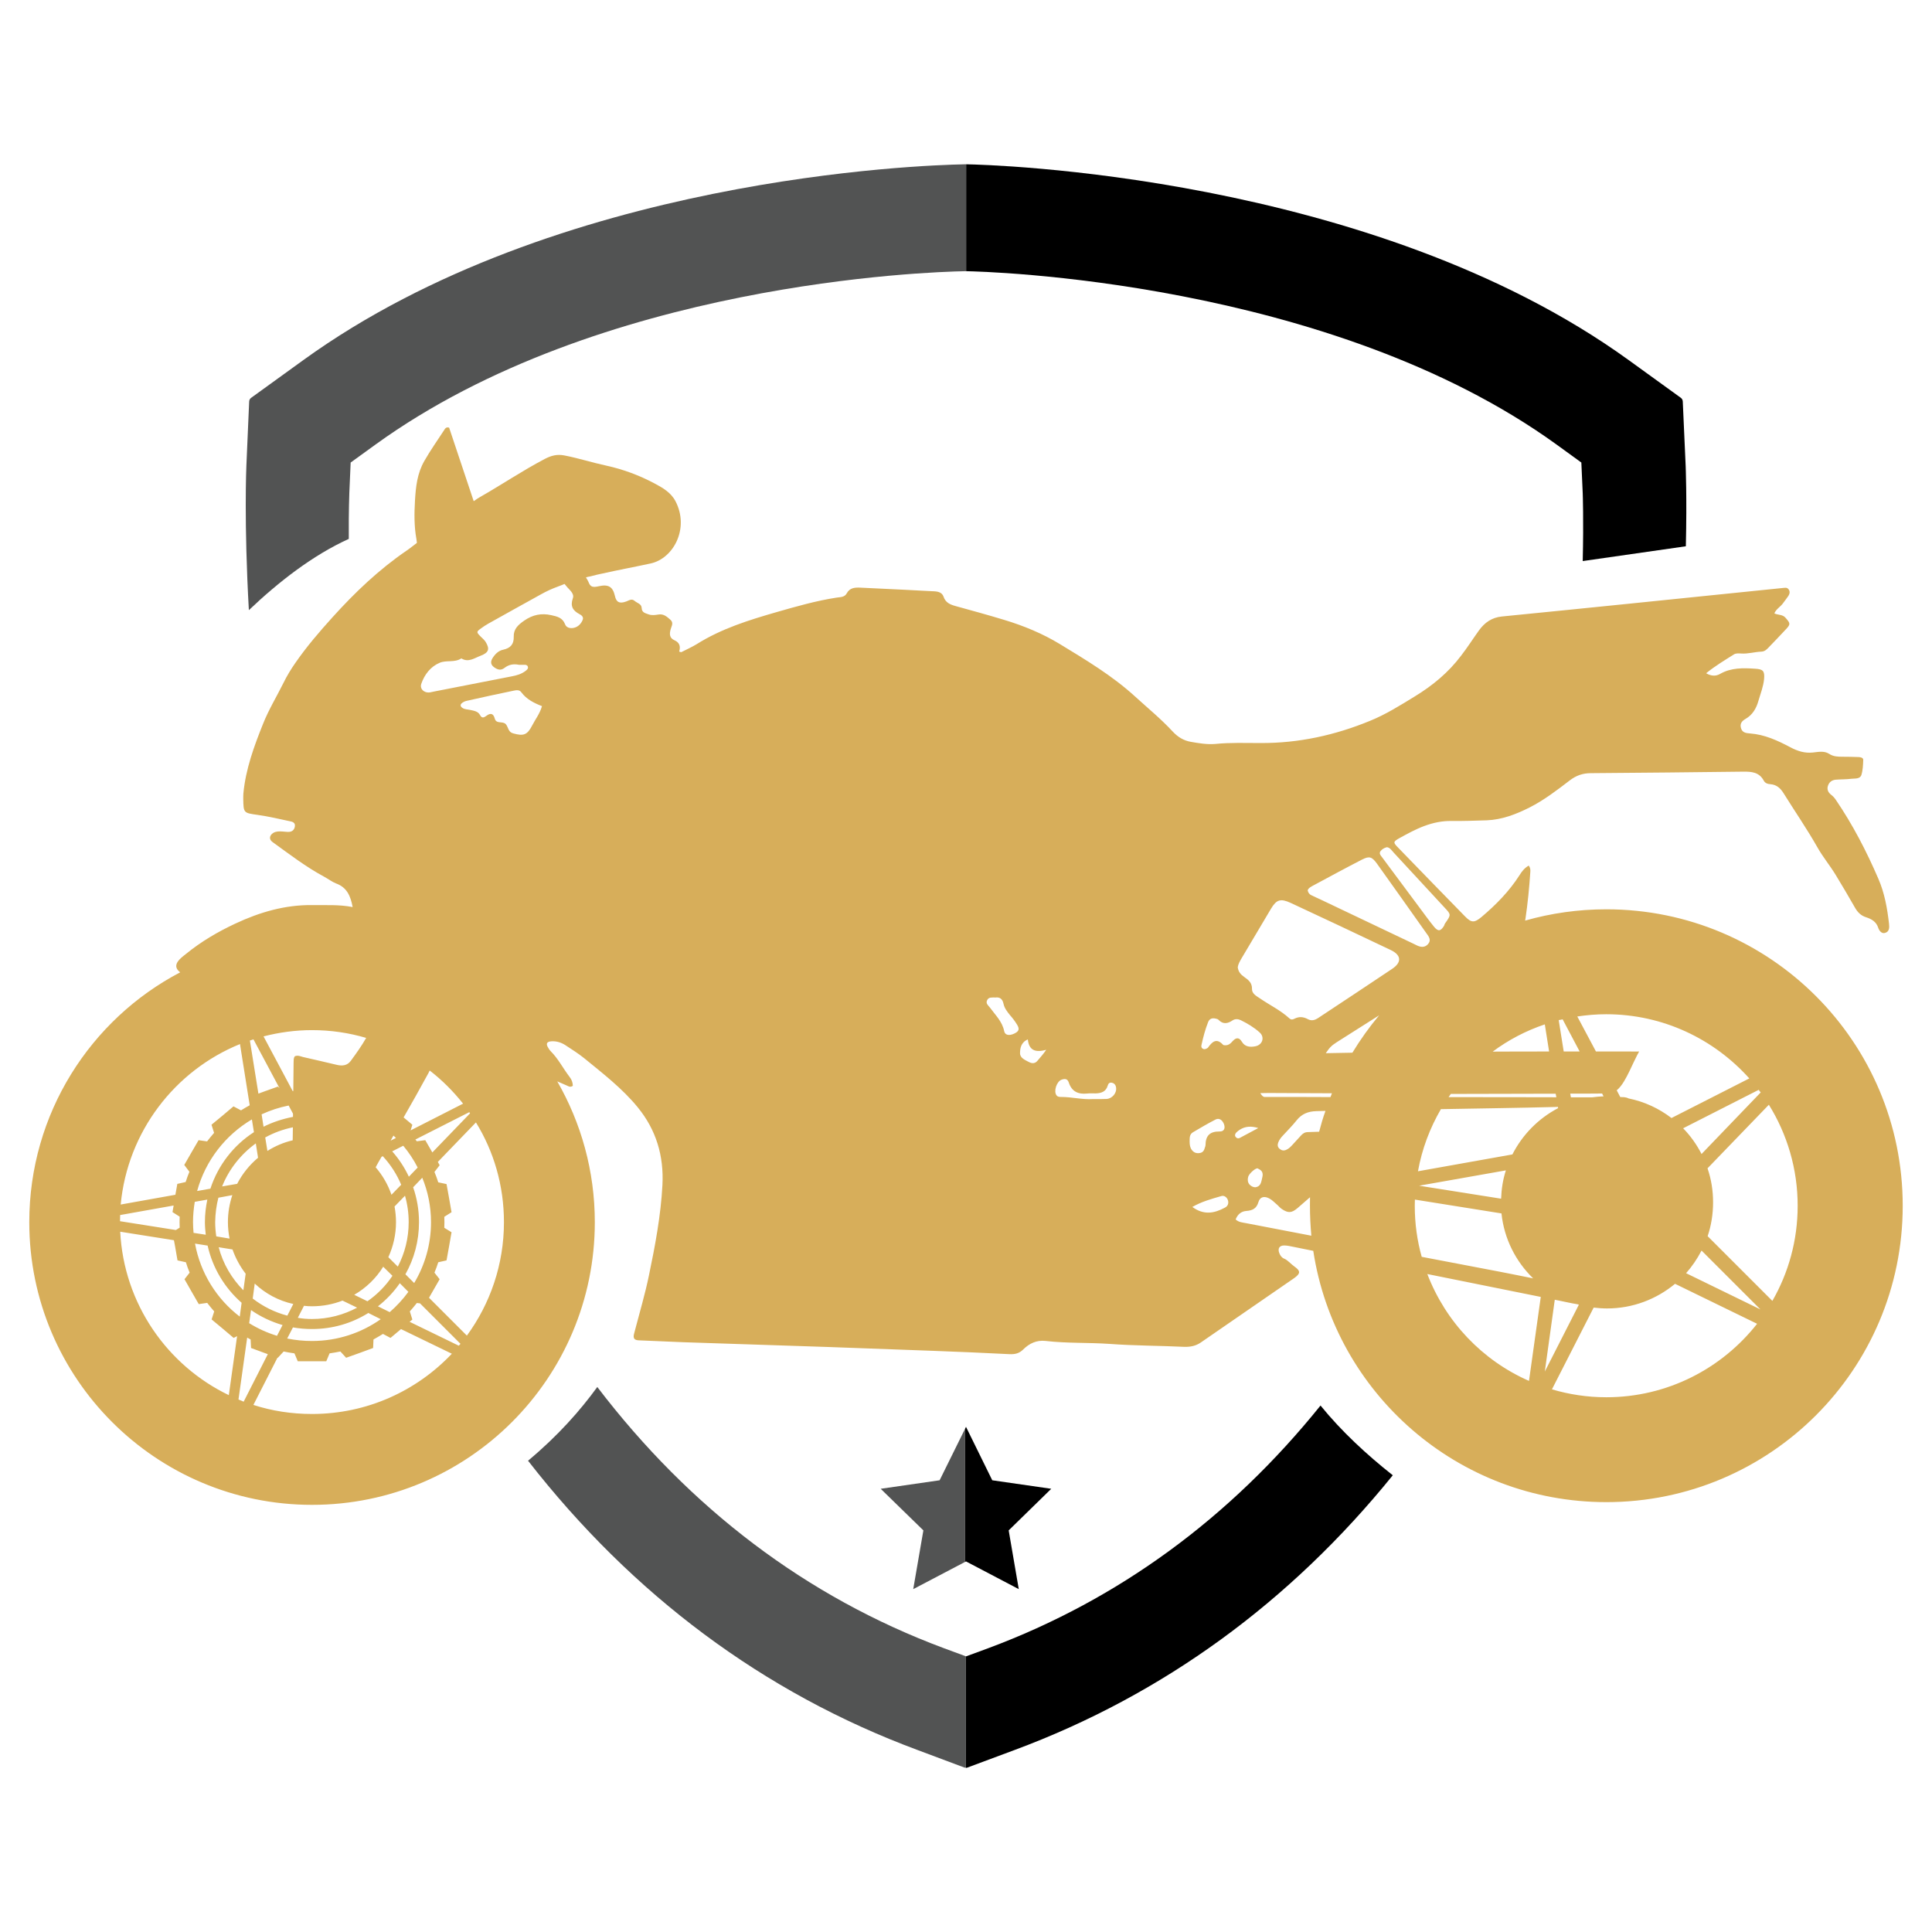<?xml version="1.0" encoding="utf-8"?>
<!-- Generator: Adobe Illustrator 16.0.0, SVG Export Plug-In . SVG Version: 6.00 Build 0)  -->
<!DOCTYPE svg PUBLIC "-//W3C//DTD SVG 1.1//EN" "http://www.w3.org/Graphics/SVG/1.1/DTD/svg11.dtd">
<svg version="1.1" id="Calque_1" xmlns="http://www.w3.org/2000/svg" xmlns:xlink="http://www.w3.org/1999/xlink" x="0px" y="0px"
	 width="32px" height="32px" viewBox="68.422 11.734 32 32" enable-background="new 68.422 11.734 32 32" xml:space="preserve">
<g>
	<polygon fill="#525353" points="83.985,36.252 83.009,36.393 83.716,37.082 83.548,38.055 84.407,37.604 84.407,35.398 	"/>
	<polygon points="85.834,36.393 84.857,36.252 84.422,35.367 84.407,35.398 84.407,37.604 84.422,37.596 85.296,38.055 
		85.129,37.082 	"/>
	<path fill="#D7AE5A" d="M68.907,31.977c0,2.586,2.097,4.682,4.683,4.682s4.684-2.096,4.684-4.682c0-0.848-0.227-1.645-0.622-2.332
		c0.05,0.021,0.102,0.043,0.152,0.066c0.029,0.012,0.059,0.039,0.106,0.008c-0.001-0.053-0.019-0.105-0.054-0.148
		c-0.108-0.141-0.187-0.301-0.313-0.426c-0.016-0.016-0.029-0.035-0.04-0.055c-0.044-0.07-0.025-0.105,0.056-0.109
		c0.083-0.004,0.159,0.02,0.227,0.064c0.104,0.068,0.21,0.135,0.308,0.213c0.313,0.256,0.636,0.504,0.892,0.818
		c0.303,0.371,0.433,0.801,0.408,1.285c-0.027,0.508-0.121,1.006-0.224,1.5c-0.062,0.301-0.149,0.594-0.227,0.893
		c-0.007,0.025-0.015,0.055-0.021,0.08c-0.015,0.066,0.007,0.096,0.076,0.1c0.245,0.01,0.488,0.021,0.733,0.031
		c0.807,0.027,1.614,0.053,2.423,0.08c0.574,0.02,1.148,0.041,1.723,0.063c0.421,0.016,0.841,0.033,1.262,0.055
		c0.093,0.004,0.163-0.01,0.231-0.078c0.099-0.098,0.22-0.158,0.369-0.141c0.351,0.041,0.705,0.025,1.058,0.049
		c0.413,0.031,0.83,0.029,1.245,0.049c0.102,0.002,0.188-0.016,0.272-0.074c0.513-0.355,1.029-0.711,1.546-1.066
		c0.105-0.076,0.105-0.117,0.001-0.191c-0.062-0.043-0.106-0.105-0.176-0.133c-0.038-0.018-0.061-0.053-0.075-0.092
		c-0.028-0.074,0.004-0.125,0.086-0.123c0.051,0,0.1,0.014,0.151,0.023c0.108,0.021,0.217,0.045,0.327,0.066
		c0.358,2.357,2.396,4.162,4.854,4.162c2.711,0,4.909-2.197,4.909-4.908c0-2.715-2.198-4.911-4.909-4.911
		c-0.467,0-0.917,0.065-1.345,0.187c0.002-0.009,0.004-0.019,0.005-0.027c0.038-0.259,0.064-0.52,0.081-0.781
		c0.002-0.033,0.002-0.066-0.027-0.103c-0.07,0.04-0.114,0.097-0.152,0.159c-0.169,0.265-0.389,0.489-0.628,0.691
		c-0.121,0.101-0.17,0.099-0.276-0.01c-0.37-0.378-0.739-0.758-1.106-1.137c-0.086-0.087-0.085-0.098,0.023-0.159
		c0.135-0.074,0.269-0.148,0.413-0.201c0.146-0.054,0.294-0.085,0.45-0.082c0.193,0.002,0.387-0.005,0.58-0.011
		c0.255-0.01,0.487-0.1,0.713-0.214c0.238-0.121,0.452-0.285,0.663-0.447c0.106-0.081,0.216-0.12,0.349-0.12
		c0.842-0.006,1.687-0.015,2.527-0.025c0.137-0.001,0.261,0.008,0.337,0.148c0.022,0.043,0.065,0.057,0.114,0.06
		c0.101,0.009,0.164,0.068,0.215,0.15c0.186,0.299,0.387,0.59,0.561,0.897c0.089,0.158,0.206,0.298,0.301,0.454
		c0.109,0.179,0.216,0.361,0.32,0.543c0.044,0.078,0.1,0.134,0.188,0.161c0.087,0.028,0.165,0.073,0.197,0.172
		c0.016,0.05,0.056,0.1,0.109,0.087c0.076-0.018,0.078-0.089,0.07-0.154c-0.029-0.256-0.074-0.509-0.177-0.745
		c-0.196-0.455-0.424-0.895-0.703-1.305c-0.023-0.035-0.048-0.062-0.081-0.087c-0.049-0.039-0.071-0.09-0.049-0.151
		c0.021-0.059,0.066-0.092,0.13-0.097c0.085-0.007,0.172-0.004,0.256-0.015c0.06-0.007,0.142,0.007,0.166-0.062
		c0.025-0.079,0.028-0.167,0.031-0.251c0-0.039-0.047-0.046-0.081-0.047c-0.085-0.003-0.171-0.005-0.256-0.005
		c-0.081,0-0.157-0.001-0.229-0.049c-0.084-0.053-0.18-0.03-0.268-0.021c-0.136,0.014-0.249-0.022-0.372-0.086
		c-0.208-0.111-0.426-0.212-0.67-0.23c-0.064-0.005-0.128-0.012-0.149-0.089c-0.021-0.075,0.016-0.117,0.076-0.152
		c0.115-0.066,0.178-0.173,0.213-0.299c0.035-0.121,0.082-0.236,0.094-0.363c0.011-0.132-0.017-0.161-0.148-0.169
		c-0.199-0.013-0.398-0.019-0.581,0.086c-0.065,0.038-0.142,0.041-0.231-0.011c0.149-0.121,0.307-0.215,0.462-0.313
		c0.029-0.019,0.078-0.016,0.115-0.014c0.115,0.009,0.226-0.027,0.34-0.031c0.05-0.003,0.082-0.031,0.114-0.065
		c0.099-0.104,0.199-0.205,0.294-0.309c0.076-0.081,0.068-0.097-0.006-0.182c-0.05-0.063-0.124-0.047-0.189-0.077
		c0.029-0.073,0.101-0.109,0.143-0.168c0.029-0.042,0.062-0.08,0.09-0.123c0.021-0.035,0.031-0.074,0-0.111
		c-0.025-0.032-0.06-0.021-0.094-0.019c-0.855,0.088-1.71,0.175-2.563,0.262c-0.696,0.07-1.394,0.142-2.089,0.21
		c-0.167,0.017-0.284,0.099-0.38,0.231c-0.1,0.139-0.19,0.282-0.295,0.417c-0.209,0.278-0.47,0.494-0.763,0.673
		c-0.241,0.148-0.484,0.301-0.748,0.408c-0.577,0.237-1.179,0.37-1.809,0.367c-0.25,0-0.501-0.01-0.75,0.015
		c-0.139,0.012-0.275-0.012-0.408-0.035c-0.116-0.021-0.21-0.075-0.3-0.171c-0.193-0.209-0.415-0.39-0.625-0.582
		c-0.376-0.343-0.813-0.604-1.243-0.866c-0.287-0.174-0.598-0.303-0.92-0.4c-0.267-0.081-0.536-0.155-0.805-0.229
		c-0.092-0.025-0.169-0.056-0.203-0.159c-0.023-0.065-0.087-0.083-0.153-0.086c-0.16-0.007-0.319-0.017-0.479-0.025
		c-0.249-0.013-0.499-0.024-0.75-0.036c-0.088-0.003-0.17,0.002-0.22,0.094c-0.035,0.067-0.107,0.062-0.166,0.071
		c-0.339,0.052-0.667,0.146-0.995,0.24c-0.459,0.132-0.915,0.274-1.324,0.531c-0.082,0.05-0.171,0.089-0.256,0.133
		c-0.012-0.002-0.023-0.006-0.035-0.01c0.028-0.089,0.003-0.151-0.075-0.186c-0.09-0.038-0.087-0.11-0.065-0.186
		c0.015-0.053,0.052-0.105-0.006-0.156c-0.057-0.05-0.111-0.099-0.194-0.086c-0.057,0.009-0.113,0.018-0.169-0.003
		c-0.053-0.02-0.109-0.028-0.112-0.106c-0.003-0.068-0.074-0.079-0.115-0.115c-0.051-0.045-0.092-0.009-0.14,0.008
		c-0.111,0.042-0.167,0.012-0.188-0.092c-0.035-0.152-0.107-0.196-0.267-0.16c-0.105,0.024-0.14,0.01-0.171-0.071
		c-0.007-0.019-0.042-0.075-0.042-0.075c0.03-0.011,0.056-0.013,0.076-0.018c0.075-0.021,0.128-0.032,0.194-0.046
		c0.266-0.06,0.533-0.109,0.8-0.167c0.38-0.081,0.649-0.583,0.412-1.034c-0.076-0.143-0.212-0.221-0.348-0.293
		c-0.253-0.134-0.518-0.233-0.798-0.294c-0.233-0.05-0.461-0.124-0.696-0.169c-0.123-0.023-0.217,0.004-0.323,0.059
		c-0.368,0.193-0.712,0.426-1.074,0.632c-0.029,0.016-0.053,0.033-0.102,0.067c-0.133-0.397-0.274-0.822-0.407-1.218
		c-0.055-0.016-0.069,0.021-0.086,0.046c-0.109,0.167-0.225,0.331-0.323,0.503c-0.12,0.207-0.144,0.433-0.157,0.668
		c-0.012,0.203-0.014,0.416,0.023,0.621c0.004,0.019,0.009,0.071,0.009,0.071s-0.037,0.029-0.061,0.047
		c-0.036,0.028-0.07,0.054-0.111,0.082c-0.46,0.315-0.854,0.691-1.226,1.103c-0.218,0.241-0.428,0.486-0.613,0.753
		c-0.075,0.107-0.143,0.219-0.2,0.336c-0.111,0.224-0.243,0.44-0.335,0.671c-0.15,0.373-0.29,0.753-0.328,1.16
		c-0.002,0.028-0.002,0.057-0.002,0.085c0.004,0.239,0.006,0.235,0.237,0.268c0.179,0.025,0.357,0.067,0.534,0.105
		c0.045,0.008,0.094,0.023,0.084,0.087c-0.008,0.05-0.039,0.083-0.09,0.089c-0.038,0.004-0.079-0.005-0.118-0.006
		c-0.052-0.003-0.103-0.004-0.149,0.023c-0.065,0.041-0.076,0.107-0.014,0.151c0.281,0.203,0.555,0.414,0.861,0.578
		c0.066,0.036,0.126,0.083,0.193,0.109c0.179,0.065,0.24,0.208,0.274,0.391c-0.228-0.045-0.446-0.029-0.665-0.033
		c-0.455-0.006-0.876,0.118-1.281,0.308c-0.29,0.136-0.563,0.296-0.812,0.499c-0.025,0.021-0.055,0.041-0.079,0.064
		c-0.106,0.094-0.112,0.171-0.02,0.243C69.919,28.619,68.907,30.18,68.907,31.977L68.907,31.977z M89.8,26.689
		c0.552,0.257,1.103,0.516,1.652,0.778c0.181,0.084,0.192,0.205,0.029,0.314c-0.407,0.274-0.815,0.541-1.224,0.813
		c-0.059,0.039-0.112,0.053-0.174,0.02c-0.072-0.039-0.142-0.045-0.214-0.01c-0.029,0.016-0.06,0.027-0.092-0.004
		c-0.148-0.135-0.33-0.221-0.493-0.334c-0.057-0.037-0.127-0.077-0.125-0.151c0.003-0.104-0.06-0.151-0.131-0.201
		c-0.053-0.038-0.095-0.081-0.105-0.159c0.006-0.049,0.034-0.099,0.063-0.148c0.162-0.274,0.326-0.548,0.488-0.822
		C89.565,26.633,89.632,26.612,89.8,26.689L89.8,26.689z M89.297,29.84c0,0,0.046-0.002,0.086-0.002c0.076-0.002,0.14,0,0.18,0
		l0.92,0.004c-0.008,0.021-0.016,0.041-0.024,0.063c-0.331-0.002-0.663-0.002-0.991-0.002c-0.035,0-0.069,0-0.104,0
		C89.33,29.9,89.297,29.84,89.297,29.84L89.297,29.84z M89.327,31.246c-0.015,0.064-0.021,0.137-0.106,0.152
		c-0.021,0.002-0.045-0.004-0.063-0.014c-0.063-0.033-0.08-0.09-0.062-0.158c0.013-0.051,0.115-0.143,0.154-0.141
		c0.011,0.008,0.021,0.01,0.03,0.016C89.342,31.135,89.343,31.186,89.327,31.246L89.327,31.246z M97.585,29.828l-0.98,1.02
		c-0.081-0.158-0.183-0.301-0.305-0.426l1.252-0.637C97.562,29.801,97.574,29.816,97.585,29.828L97.585,29.828z M94.304,28.617
		l0.282,0.533c-0.088,0-0.177,0-0.264,0l-0.083-0.52C94.26,28.627,94.281,28.623,94.304,28.617L94.304,28.617z M91.927,31.373
		l1.437-0.254c-0.048,0.148-0.073,0.305-0.079,0.469L91.927,31.373z M93.472,30.855l-1.564,0.279
		c0.066-0.369,0.198-0.717,0.38-1.029c0.646-0.012,1.292-0.02,1.938-0.037l0.003,0.02C93.902,30.26,93.639,30.527,93.472,30.855
		L93.472,30.855z M92.415,29.906c0.012-0.018,0.025-0.035,0.037-0.053c0.556-0.002,1.155-0.002,1.737-0.004l0.011,0.059
		C93.605,29.906,93.008,29.906,92.415,29.906L92.415,29.906z M90.822,29.17l-0.441,0.008c0.046-0.064,0.056-0.082,0.101-0.123
		c0.023-0.021,0.054-0.039,0.081-0.059c0.234-0.148,0.469-0.297,0.702-0.445C91.103,28.744,90.955,28.951,90.822,29.17L90.822,29.17
		z M93.146,29.152c0.259-0.193,0.55-0.346,0.863-0.451l0.071,0.449C93.766,29.15,93.459,29.15,93.146,29.152L93.146,29.152z
		 M94.958,29.846l0.024,0.047c-0.063,0.002-0.127,0.008-0.188,0.016c-0.118,0-0.233,0-0.353,0l-0.011-0.061
		C94.611,29.848,94.785,29.848,94.958,29.846L94.958,29.846z M96.605,32.447l0.975,0.975l-1.231-0.6
		C96.449,32.709,96.535,32.582,96.605,32.447L96.605,32.447z M94.573,33.344l-0.564,1.107l0.165-1.189
		c0.024,0.006,0.047,0.01,0.071,0.014c0.1,0.02,0.197,0.043,0.296,0.059C94.553,33.336,94.564,33.34,94.573,33.344L94.573,33.344z
		 M93.816,32.908c-0.182-0.037-0.364-0.074-0.546-0.109c-0.435-0.084-0.866-0.166-1.3-0.248c-0.076-0.27-0.115-0.553-0.115-0.846
		c0-0.033,0.002-0.066,0.002-0.102l1.434,0.229C93.335,32.252,93.528,32.629,93.816,32.908L93.816,32.908z M90.271,30.479
		c-0.061,0.002-0.121,0.004-0.183,0.006c-0.052,0-0.085,0.021-0.118,0.057c-0.046,0.051-0.093,0.102-0.139,0.152
		c-0.031,0.033-0.061,0.066-0.104,0.084c-0.041,0.02-0.078,0.012-0.111-0.016c-0.034-0.029-0.038-0.066-0.021-0.109
		c0.018-0.043,0.044-0.078,0.076-0.111c0.077-0.084,0.158-0.164,0.229-0.254c0.084-0.104,0.187-0.146,0.323-0.15
		c0.052-0.002,0.103-0.002,0.153-0.004C90.335,30.246,90.302,30.361,90.271,30.479L90.271,30.479z M91.229,26.039
		c0.273,0.383,0.546,0.766,0.817,1.15c0.042,0.057,0.088,0.117,0.028,0.183c-0.058,0.065-0.131,0.05-0.202,0.012
		c-0.015-0.008-0.03-0.015-0.045-0.022c-0.512-0.244-1.025-0.487-1.538-0.732c-0.051-0.024-0.104-0.046-0.154-0.072
		c-0.024-0.013-0.044-0.034-0.054-0.077c0.012-0.038,0.054-0.059,0.092-0.08c0.271-0.146,0.539-0.291,0.813-0.432
		C91.104,25.91,91.146,25.925,91.229,26.039L91.229,26.039z M92.358,27.027c-0.01,0.012-0.012,0.032-0.021,0.046
		c-0.056,0.088-0.097,0.092-0.166,0.007c-0.079-0.097-0.151-0.198-0.226-0.298c-0.209-0.282-0.421-0.565-0.63-0.847
		c-0.022-0.03-0.058-0.062-0.027-0.104c0.026-0.033,0.061-0.054,0.106-0.065c0.051,0.007,0.078,0.053,0.112,0.09
		c0.28,0.303,0.563,0.607,0.843,0.911C92.458,26.883,92.458,26.885,92.358,27.027L92.358,27.027z M97.396,29.596l-1.289,0.656
		c-0.206-0.158-0.447-0.271-0.709-0.324c-0.036-0.02-0.081-0.023-0.125-0.023c-0.004,0-0.007,0-0.01,0c-0.002,0-0.002,0-0.004,0
		L95.2,29.793c0.091-0.074,0.159-0.213,0.207-0.309c0.022-0.047,0.131-0.279,0.164-0.334c-0.085,0-0.101,0.002-0.141,0
		c-0.197,0-0.387,0-0.574,0l-0.309-0.58c0.155-0.023,0.316-0.037,0.479-0.037C95.968,28.533,96.813,28.945,97.396,29.596
		L97.396,29.596z M98.197,31.705c0,0.574-0.152,1.111-0.419,1.576l-1.072-1.072c0.059-0.176,0.09-0.365,0.09-0.561
		c0-0.197-0.031-0.385-0.092-0.563l1.016-1.053C98.023,30.52,98.197,31.094,98.197,31.705L98.197,31.705z M95.027,34.877
		c-0.314,0-0.615-0.047-0.9-0.131l0.691-1.354c0.073,0.008,0.146,0.014,0.221,0.014c0.429,0,0.82-0.154,1.127-0.408l1.359,0.662
		C96.943,34.4,96.041,34.877,95.027,34.877L95.027,34.877z M92.063,32.836c0.627,0.125,1.252,0.254,1.879,0.379l-0.195,1.391
		C92.973,34.266,92.366,33.627,92.063,32.836L92.063,32.836z M88.888,31.932c0.034-0.086,0.093-0.135,0.179-0.141
		c0.103-0.008,0.168-0.041,0.199-0.148c0.025-0.086,0.097-0.104,0.182-0.057c0.043,0.023,0.08,0.061,0.118,0.094
		c0.031,0.025,0.055,0.059,0.088,0.08c0.106,0.07,0.161,0.066,0.259-0.016c0.069-0.061,0.138-0.121,0.207-0.18
		c-0.001,0.047-0.001,0.094-0.001,0.141c0,0.166,0.008,0.332,0.023,0.496c-0.358-0.07-0.719-0.139-1.078-0.207
		C89.004,31.982,88.94,31.98,88.888,31.932L88.888,31.932z M88.895,30.496c0.018-0.02,0.041-0.037,0.063-0.051
		c0.09-0.057,0.189-0.063,0.305-0.027c-0.103,0.055-0.205,0.109-0.307,0.164c-0.021,0.01-0.044,0.01-0.063-0.012
		C88.87,30.547,88.876,30.52,88.895,30.496L88.895,30.496z M88.712,29.047c-0.011-0.002-0.026,0-0.032-0.008
		c-0.109-0.119-0.182-0.049-0.25,0.047c-0.003,0.004-0.009,0.008-0.014,0.01c-0.024,0.016-0.052,0.023-0.078,0.004
		c-0.021-0.016-0.02-0.039-0.015-0.061c0.028-0.127,0.061-0.254,0.109-0.375c0.023-0.059,0.068-0.072,0.124-0.059
		c0.018,0.004,0.037,0.008,0.048,0.02c0.076,0.08,0.154,0.064,0.236,0.008c0.04-0.025,0.088-0.023,0.132-0.002
		c0.112,0.055,0.22,0.119,0.313,0.203c0.09,0.08,0.048,0.207-0.071,0.23c-0.084,0.016-0.171,0.012-0.223-0.076
		c-0.044-0.074-0.095-0.072-0.15-0.012C88.808,29.014,88.77,29.051,88.712,29.047L88.712,29.047z M88.171,31.725
		c0.156-0.09,0.317-0.133,0.479-0.18c0.046-0.014,0.088,0.014,0.108,0.061c0.021,0.057,0.001,0.107-0.049,0.131
		C88.536,31.83,88.362,31.865,88.171,31.725L88.171,31.725z M88.126,30.645c0.002-0.055-0.009-0.123,0.06-0.16
		c0.122-0.072,0.246-0.145,0.371-0.209c0.058-0.029,0.112,0.008,0.139,0.08c0.023,0.068,0,0.121-0.075,0.119
		c-0.16-0.002-0.23,0.07-0.232,0.225c0,0.016-0.008,0.033-0.013,0.049c-0.013,0.051-0.041,0.08-0.093,0.084
		c-0.051,0.006-0.09-0.012-0.12-0.051C88.132,30.74,88.127,30.697,88.126,30.645L88.126,30.645z M86.005,29.617
		c0.052-0.018,0.098-0.02,0.12,0.049c0.049,0.148,0.157,0.197,0.306,0.18c0.047-0.006,0.092,0,0.137-0.002
		c0.092-0.002,0.17-0.027,0.2-0.125c0.011-0.039,0.031-0.061,0.073-0.051c0.043,0.01,0.063,0.043,0.068,0.086
		c0.009,0.086-0.067,0.178-0.16,0.182c-0.074,0.004-0.147,0.002-0.223,0.002c-0.176,0.012-0.35-0.035-0.525-0.035
		c-0.029,0-0.059,0-0.078-0.025C85.869,29.813,85.922,29.646,86.005,29.617L86.005,29.617z M85.317,29.182
		c0-0.082,0.013-0.182,0.129-0.232c0.02,0.195,0.141,0.217,0.305,0.172c-0.048,0.07-0.097,0.125-0.144,0.18
		c-0.038,0.047-0.085,0.051-0.138,0.025C85.405,29.293,85.319,29.26,85.317,29.182L85.317,29.182z M84.775,28.295
		c0.026-0.047,0.075-0.039,0.135-0.039c0.063-0.008,0.114,0.014,0.133,0.102c0.015,0.074,0.06,0.131,0.107,0.189
		c0.045,0.051,0.086,0.105,0.12,0.162c0.043,0.072,0.027,0.109-0.05,0.145c-0.083,0.039-0.153,0.027-0.166-0.043
		c-0.032-0.158-0.145-0.264-0.233-0.385C84.791,28.385,84.741,28.355,84.775,28.295L84.775,28.295z M70.41,31.961
		c0-0.033,0.001-0.068,0.002-0.102l0.886-0.158l-0.019,0.109l0.119,0.076c-0.001,0.029-0.002,0.059-0.002,0.09
		s0.001,0.061,0.002,0.092l-0.063,0.039L70.41,31.961z M72.372,34.914l0.144-1.025c0.02,0.01,0.038,0.021,0.057,0.031l0.007,0.141
		l0.222,0.082l0.056,0.02l-0.4,0.787C72.429,34.938,72.4,34.926,72.372,34.914L72.372,34.914z M72.549,33.65l0.031-0.217
		c0.157,0.109,0.333,0.193,0.522,0.248l-0.092,0.178C72.846,33.809,72.691,33.738,72.549,33.65L72.549,33.65z M76.021,34.023
		l-0.815-0.396l0.046-0.037l-0.042-0.135c0.04-0.045,0.079-0.092,0.116-0.139l0.053,0.006l0.67,0.67
		C76.04,34.002,76.03,34.014,76.021,34.023L76.021,34.023z M76.801,23.73c-0.051-0.059-0.159,0.002-0.184-0.094
		c-0.023-0.086-0.07-0.097-0.137-0.047c-0.043,0.031-0.076,0.048-0.108-0.013c-0.034-0.062-0.1-0.069-0.16-0.083
		c-0.045-0.01-0.092-0.007-0.131-0.034c-0.036-0.025-0.041-0.055-0.005-0.082c0.022-0.017,0.05-0.03,0.076-0.035
		c0.26-0.059,0.521-0.115,0.781-0.169c0.045-0.009,0.094-0.016,0.125,0.029c0.084,0.113,0.205,0.175,0.341,0.228
		c-0.039,0.132-0.112,0.22-0.163,0.321c-0.081,0.157-0.143,0.178-0.314,0.13C76.838,23.86,76.843,23.78,76.801,23.73L76.801,23.73z
		 M72.039,31.572l0.231-0.043c-0.047,0.141-0.073,0.291-0.073,0.447c0,0.094,0.01,0.184,0.027,0.273l-0.22-0.037
		c-0.011-0.076-0.018-0.156-0.018-0.236C71.988,31.836,72.006,31.701,72.039,31.572L72.039,31.572z M75.191,31.977
		c0,0.266-0.065,0.516-0.18,0.736l-0.157-0.156c0.081-0.178,0.127-0.373,0.127-0.58c0-0.088-0.009-0.176-0.024-0.26l0.173-0.178
		C75.17,31.678,75.191,31.824,75.191,31.977L75.191,31.977z M72.851,30.797l-0.036-0.223c0.141-0.078,0.295-0.135,0.458-0.168
		c-0.001,0.072-0.002,0.145-0.003,0.215C73.118,30.656,72.979,30.717,72.851,30.797L72.851,30.797z M72.787,30.396l-0.032-0.205
		c0.142-0.066,0.292-0.115,0.448-0.146l0.072,0.135c0,0.018,0,0.037,0,0.053C73.103,30.266,72.939,30.32,72.787,30.396
		L72.787,30.396z M72.787,28.9c0.256-0.066,0.525-0.104,0.803-0.104c0.312,0,0.612,0.045,0.897,0.129
		c-0.076,0.133-0.164,0.256-0.254,0.379c-0.058,0.08-0.14,0.088-0.229,0.068c-0.188-0.045-0.377-0.088-0.565-0.131
		c-0.043-0.012-0.086-0.033-0.133-0.012c-0.024,0.029-0.019,0.064-0.021,0.098c-0.001,0.158-0.003,0.318-0.005,0.477
		c-0.003,0.002-0.007,0.002-0.01,0.002L72.787,28.9z M74.98,30.582l-0.088,0.045c0.016-0.029,0.031-0.059,0.047-0.084
		C74.952,30.557,74.968,30.568,74.98,30.582L74.98,30.582z M75.101,30.711c0.093,0.111,0.173,0.232,0.239,0.361l-0.146,0.152
		c-0.072-0.154-0.165-0.295-0.276-0.42L75.101,30.711z M75.067,31.357l-0.161,0.166c-0.058-0.168-0.147-0.322-0.262-0.455
		c0.031-0.059,0.063-0.115,0.098-0.174l0.02-0.01C74.889,31.021,74.994,31.182,75.067,31.357L75.067,31.357z M74.922,32.865
		c-0.11,0.166-0.251,0.309-0.414,0.422l-0.219-0.107c0.195-0.113,0.362-0.273,0.48-0.465L74.922,32.865z M74.337,33.393
		c-0.224,0.119-0.477,0.188-0.747,0.188c-0.08,0-0.158-0.006-0.235-0.02l0.102-0.199c0.044,0.006,0.089,0.008,0.134,0.008
		c0.177,0,0.347-0.033,0.504-0.094L74.337,33.393z M73.181,33.525c-0.211-0.055-0.406-0.154-0.573-0.283l0.033-0.248
		c0.176,0.166,0.395,0.285,0.639,0.338L73.181,33.525z M72.453,33.105c-0.193-0.195-0.338-0.439-0.409-0.713l0.229,0.037
		c0.051,0.146,0.125,0.281,0.218,0.402L72.453,33.105z M72.101,31.385c0.113-0.285,0.31-0.533,0.558-0.713l0.037,0.238
		c-0.142,0.119-0.26,0.266-0.346,0.432L72.101,31.385z M71.907,31.422l-0.22,0.039c0.138-0.504,0.468-0.926,0.907-1.186l0.034,0.211
		C72.291,30.703,72.034,31.033,71.907,31.422L71.907,31.422z M72.561,28.969c0.02-0.008,0.039-0.014,0.059-0.02l0.433,0.811
		l-0.027-0.029l-0.224,0.08l-0.1,0.037L72.561,28.969z M76.092,30.014l-0.869,0.443l0.029-0.094l-0.145-0.121
		c0.134-0.232,0.265-0.467,0.394-0.703c0.013-0.023,0.026-0.047,0.038-0.074C75.746,29.625,75.931,29.811,76.092,30.014
		L76.092,30.014z M76.208,30.174l-0.625,0.648l-0.117-0.203l-0.14,0.018c-0.009-0.01-0.017-0.02-0.024-0.029l0.893-0.453
		C76.199,30.16,76.203,30.168,76.208,30.174L76.208,30.174z M75.561,31.977c0,0.367-0.102,0.713-0.279,1.008l-0.145-0.145
		c0.144-0.256,0.225-0.549,0.225-0.863c0-0.203-0.034-0.396-0.097-0.578l0.151-0.158C75.509,31.467,75.561,31.717,75.561,31.977
		L75.561,31.977z M74.877,33.467l-0.195-0.096c0.139-0.109,0.262-0.238,0.362-0.383l0.142,0.143
		C75.096,33.254,74.992,33.367,74.877,33.467L74.877,33.467z M74.728,33.584c-0.321,0.227-0.715,0.361-1.138,0.361
		c-0.142,0-0.277-0.014-0.411-0.041l0.095-0.184c0.103,0.018,0.208,0.027,0.316,0.027c0.342,0,0.661-0.096,0.933-0.266
		L74.728,33.584z M72.393,33.541c-0.381-0.291-0.651-0.719-0.741-1.209l0.209,0.033c0.083,0.373,0.284,0.703,0.563,0.947
		L72.393,33.541z M71.628,32.154c-0.005-0.059-0.009-0.117-0.009-0.178c0-0.115,0.011-0.227,0.029-0.336l0.208-0.037
		c-0.025,0.119-0.04,0.244-0.04,0.373c0,0.072,0.006,0.141,0.014,0.209L71.628,32.154z M72.397,29.027l0.161,1.014
		c-0.049,0.027-0.097,0.053-0.144,0.084l-0.125-0.066l-0.182,0.154l-0.182,0.15l0.043,0.135c-0.04,0.045-0.078,0.092-0.116,0.141
		l-0.141-0.02l-0.119,0.205l-0.118,0.205l0.085,0.113c-0.022,0.055-0.044,0.111-0.062,0.17l-0.138,0.031l-0.032,0.18l-0.906,0.162
		C70.535,30.477,71.319,29.465,72.397,29.027L72.397,29.027z M77.105,22.013c-0.102,0.071-0.178,0.14-0.174,0.268
		c0.004,0.123-0.054,0.188-0.174,0.214c-0.081,0.016-0.138,0.076-0.181,0.146c-0.034,0.06-0.023,0.108,0.033,0.147
		c0.056,0.039,0.109,0.056,0.171,0.007c0.065-0.05,0.142-0.07,0.237-0.05c0.021,0,0.057-0.001,0.091,0
		c0.021,0,0.047,0.003,0.056,0.029c0.012,0.033-0.012,0.052-0.034,0.07c-0.069,0.054-0.149,0.077-0.235,0.093
		c-0.43,0.083-0.859,0.167-1.289,0.252c-0.039,0.008-0.077,0.021-0.117,0.012c-0.069-0.015-0.112-0.073-0.09-0.139
		c0.054-0.157,0.155-0.287,0.305-0.35c0.11-0.048,0.249,0.001,0.359-0.073c0.119,0.073,0.217-0.006,0.32-0.044
		c0.133-0.051,0.156-0.11,0.082-0.23c-0.021-0.033-0.053-0.059-0.081-0.087c-0.074-0.075-0.074-0.079,0.008-0.138
		c0.036-0.027,0.075-0.052,0.115-0.075c0.292-0.164,0.585-0.326,0.879-0.489c0.089-0.05,0.181-0.092,0.278-0.127
		c0.036-0.012,0.108-0.043,0.108-0.043s0.017,0.018,0.031,0.037c0.047,0.06,0.137,0.12,0.107,0.201
		c-0.046,0.132,0.001,0.204,0.11,0.262c0.036,0.018,0.072,0.049,0.053,0.095c-0.026,0.064-0.076,0.117-0.146,0.132
		c-0.057,0.013-0.125,0-0.146-0.06c-0.042-0.11-0.134-0.129-0.229-0.15C77.392,21.887,77.248,21.914,77.105,22.013L77.105,22.013z
		 M76.769,31.977c0,0.703-0.229,1.352-0.614,1.879l-0.627-0.627l0.057-0.1l0.119-0.207l-0.086-0.109
		c0.023-0.057,0.045-0.113,0.063-0.172l0.137-0.031l0.042-0.232l0.041-0.234l-0.12-0.074c0.001-0.031,0.002-0.061,0.002-0.092
		s-0.001-0.061-0.002-0.09l0.12-0.076l-0.041-0.234l-0.042-0.232l-0.137-0.029c-0.019-0.061-0.04-0.115-0.063-0.172l0.086-0.111
		l-0.03-0.055l0.631-0.654C76.6,30.803,76.769,31.369,76.769,31.977L76.769,31.977z M73.59,35.154c-0.339,0-0.665-0.051-0.971-0.15
		l0.399-0.783l0.006,0.002l0.096-0.104c0.059,0.012,0.119,0.023,0.179,0.031l0.055,0.131h0.236h0.236l0.055-0.131
		c0.061-0.008,0.119-0.02,0.179-0.031l0.095,0.104l0.224-0.08l0.223-0.082l0.006-0.141c0.054-0.029,0.105-0.061,0.157-0.092
		l0.125,0.066l0.174-0.146l0.842,0.408C75.324,34.771,74.502,35.154,73.59,35.154L73.59,35.154z M70.413,32.135l0.89,0.141
		l0.019,0.102l0.04,0.232l0.139,0.031c0.018,0.059,0.038,0.115,0.062,0.172l-0.085,0.109l0.118,0.207l0.118,0.205l0.14-0.02
		c0.038,0.049,0.076,0.096,0.116,0.141l-0.043,0.133l0.183,0.152l0.182,0.154l0.057-0.029l-0.137,0.977
		C71.19,34.35,70.474,33.328,70.413,32.135L70.413,32.135z"/>
	<path d="M90.294,35.014c-1.495,1.857-3.342,3.215-5.505,4.02l-0.367,0.135v1.846c0,0,0,0,0.001,0c0.009,0,0.019-0.002,0.026-0.006
		l0.771-0.287c2.468-0.916,4.574-2.455,6.271-4.553C91.066,35.834,90.642,35.443,90.294,35.014z"/>
	<path d="M84.432,16.226c0.242,0.004,5.988,0.136,9.77,2.87l0.412,0.299l0.023,0.511c0,0.012,0.016,0.428,0,1.121l1.708-0.245
		c0.019-0.819-0.003-1.314-0.003-1.329l-0.048-1.069c-0.001-0.025-0.013-0.047-0.032-0.061l-0.867-0.627
		c-4.273-3.088-10.672-3.235-10.942-3.24l-0.029-0.001v1.771H84.432z"/>
	<path fill="#525353" d="M74.208,19.897l0.022-0.502l0.413-0.299c3.71-2.682,9.151-2.859,9.759-2.87h0.014h0.006v-1.771h-0.008
		l-0.034,0.001c-0.678,0.013-6.737,0.21-10.931,3.24l-0.867,0.627c-0.02,0.014-0.032,0.036-0.033,0.061l-0.046,1.06
		c-0.001,0.02-0.041,0.946,0.041,2.396c0.486-0.463,1.058-0.91,1.655-1.18C74.196,20.186,74.208,19.908,74.208,19.897z"/>
	<path fill="#525353" d="M84.055,39.033c-2.277-0.848-4.205-2.314-5.74-4.326c-0.279,0.385-0.652,0.809-1.147,1.221
		c1.729,2.219,3.896,3.844,6.455,4.793l0.772,0.289c0.009,0.002,0.018,0.004,0.026,0.004v-1.846L84.055,39.033z"/>
</g>
</svg>
